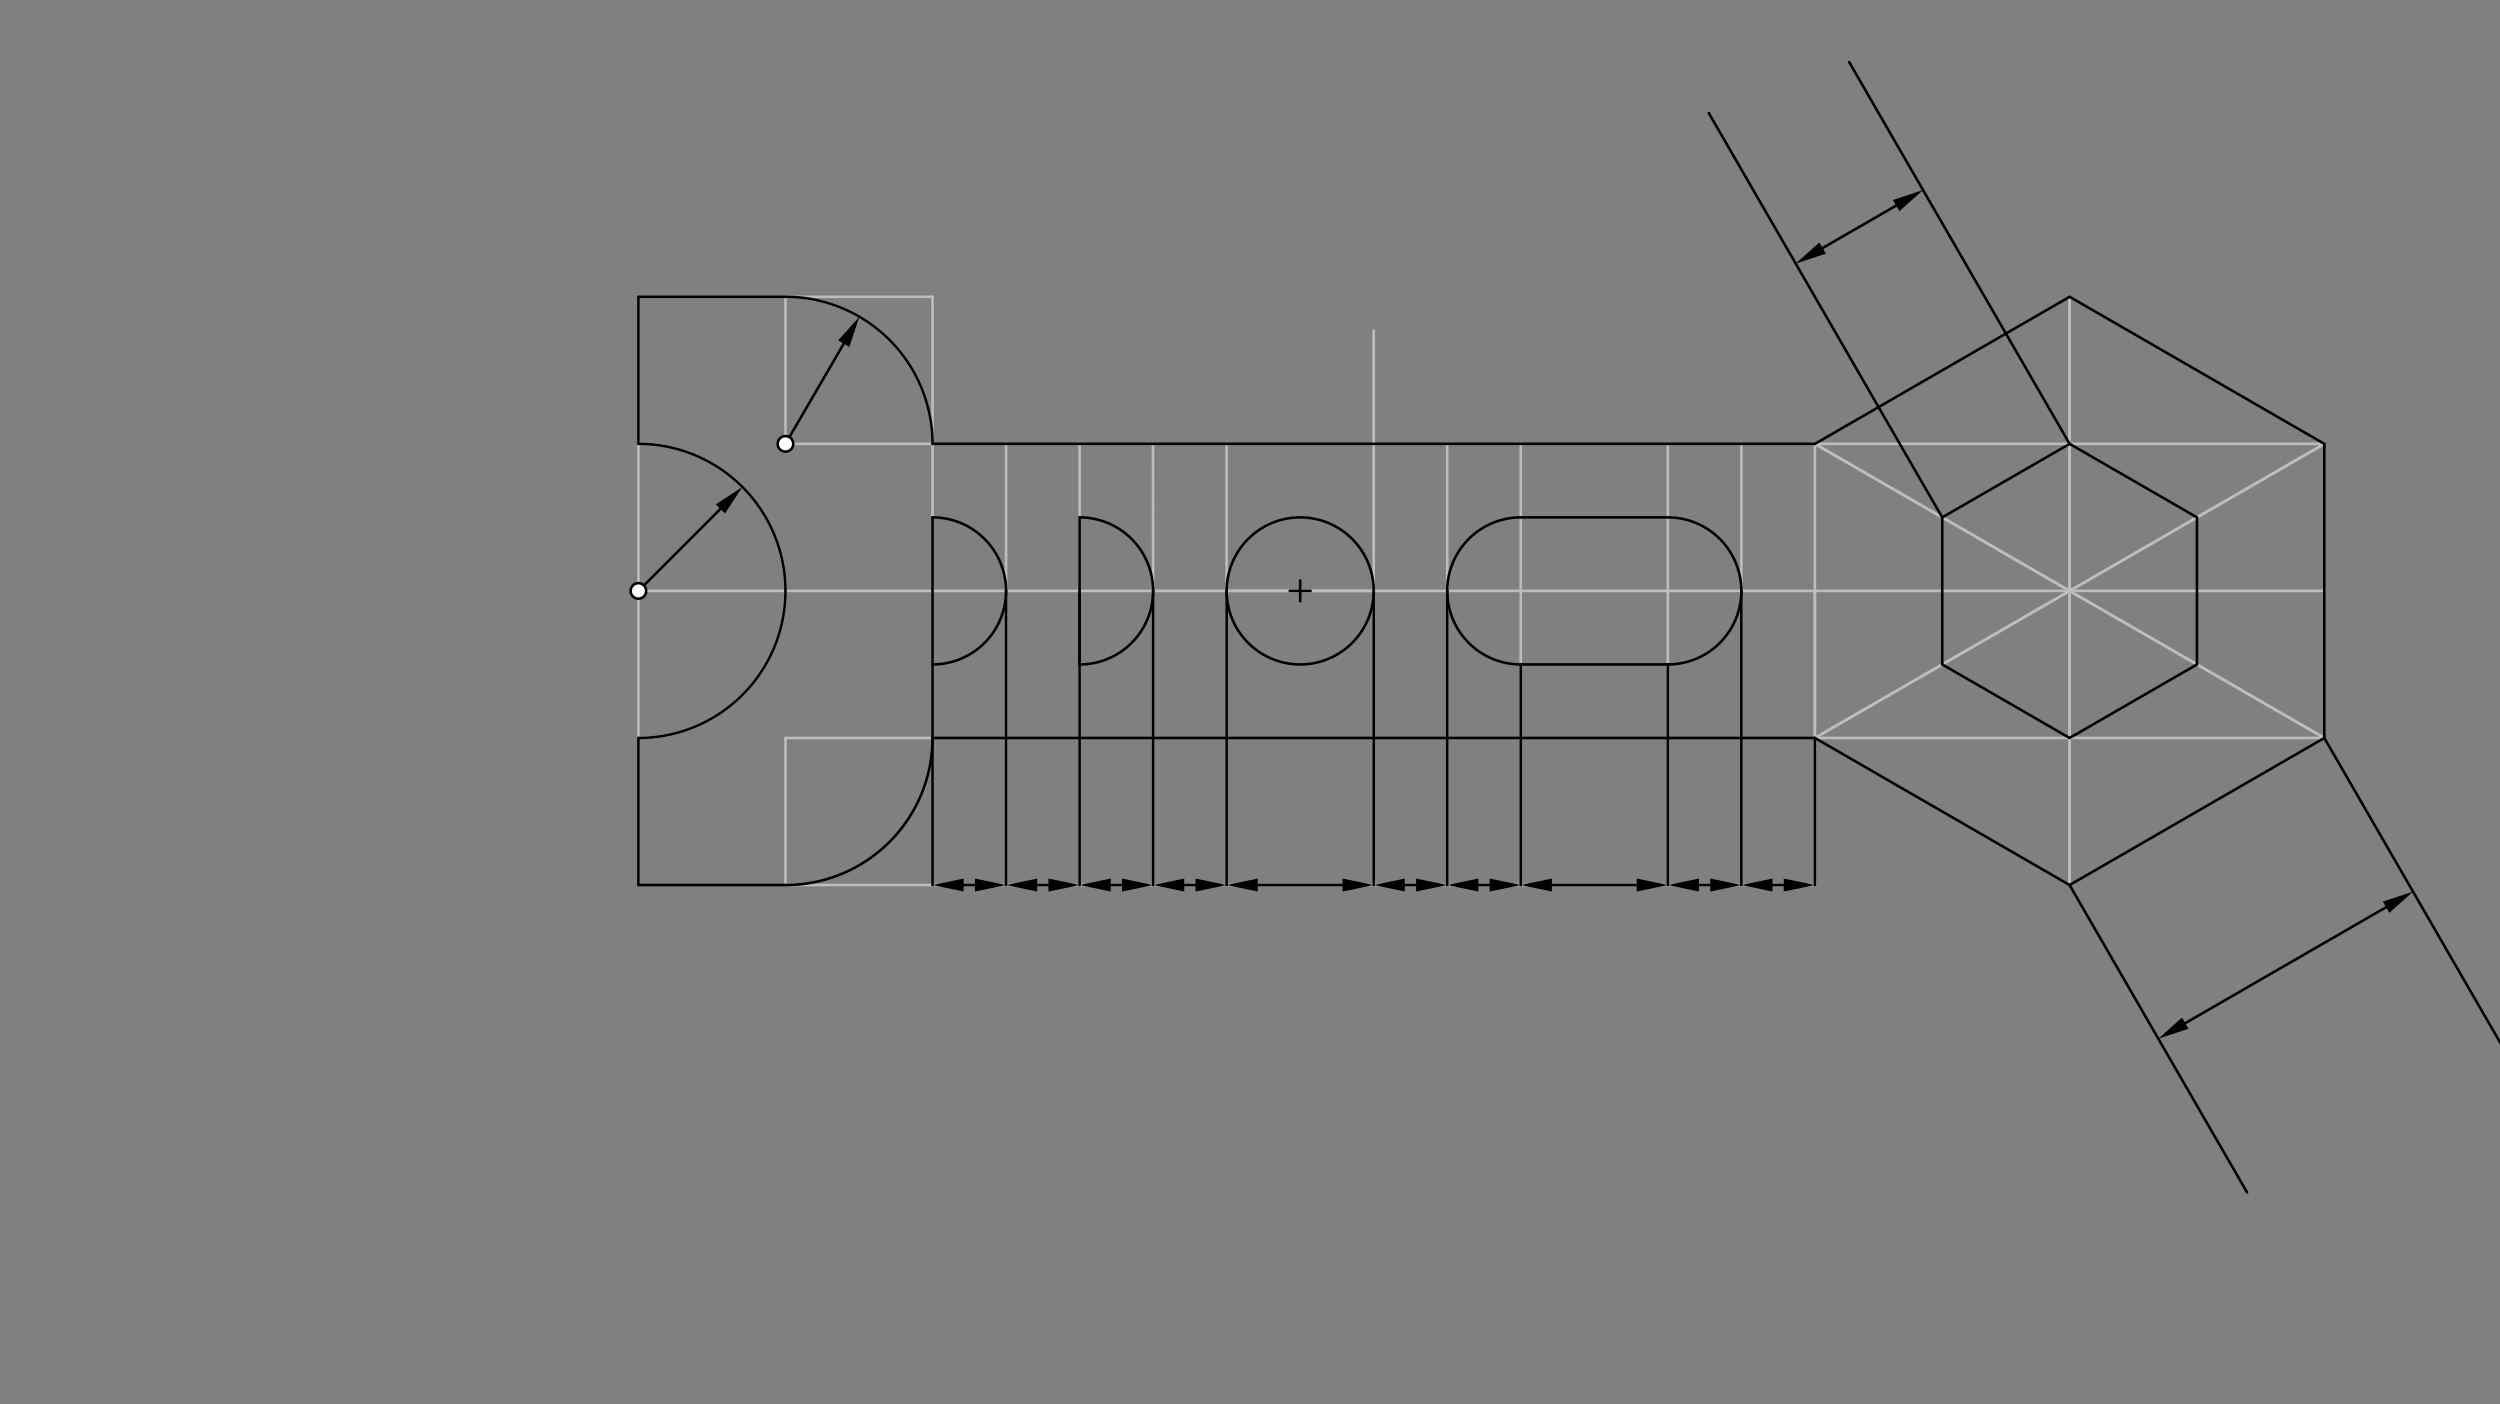 <svg xmlns="http://www.w3.org/2000/svg" class="svg--816" height="100%" preserveAspectRatio="xMidYMid meet" viewBox="0 0 963.78 541.417" width="100%"><rect x="0" y="0" width="963.78" height="541.417" fill="#808080" stroke="none"/><defs><marker id="marker-arrow" markerHeight="16" markerUnits="userSpaceOnUse" markerWidth="24" orient="auto-start-reverse" refX="24" refY="4" viewBox="0 0 24 8"><path d="M 0 0 L 24 4 L 0 8 z" stroke="inherit"></path></marker></defs><g class="aux-layer--949"><g class="element--733"><line stroke="#BDBDBD" stroke-dasharray="none" stroke-linecap="round" stroke-width="1" x1="359.5" x2="359.5" y1="171.114" y2="114.421"></line></g><g class="element--733"><line stroke="#BDBDBD" stroke-dasharray="none" stroke-linecap="round" stroke-width="1" x1="359.5" x2="302.807" y1="114.421" y2="114.421"></line></g><g class="element--733"><line stroke="#BDBDBD" stroke-dasharray="none" stroke-linecap="round" stroke-width="1" x1="302.807" x2="302.807" y1="114.421" y2="171.114"></line></g><g class="element--733"><line stroke="#BDBDBD" stroke-dasharray="none" stroke-linecap="round" stroke-width="1" x1="302.807" x2="359.5" y1="171.114" y2="171.114"></line></g><g class="element--733"><path d="M 359.5 171.114 A 56.693 56.693 0 0 0 302.807 114.421" fill="none" stroke="#BDBDBD" stroke-dasharray="none" stroke-linecap="round" stroke-width="1"></path></g><g class="element--733"><line stroke="#BDBDBD" stroke-dasharray="none" stroke-linecap="round" stroke-width="1" x1="246.114" x2="246.114" y1="114.421" y2="341.193"></line></g><g class="element--733"><path d="M 246.114 171.114 A 56.693 56.693 0 0 1 246.114 284.5" fill="none" stroke="#BDBDBD" stroke-dasharray="none" stroke-linecap="round" stroke-width="1"></path></g><g class="element--733"><line stroke="#BDBDBD" stroke-dasharray="none" stroke-linecap="round" stroke-width="1" x1="302.807" x2="302.807" y1="341.193" y2="284.5"></line></g><g class="element--733"><line stroke="#BDBDBD" stroke-dasharray="none" stroke-linecap="round" stroke-width="1" x1="302.807" x2="359.5" y1="284.5" y2="284.5"></line></g><g class="element--733"><line stroke="#BDBDBD" stroke-dasharray="none" stroke-linecap="round" stroke-width="1" x1="359.5" x2="359.5" y1="284.5" y2="341.193"></line></g><g class="element--733"><line stroke="#BDBDBD" stroke-dasharray="none" stroke-linecap="round" stroke-width="1" x1="302.807" x2="359.5" y1="341.193" y2="341.193"></line></g><g class="element--733"><line stroke="#BDBDBD" stroke-dasharray="none" stroke-linecap="round" stroke-width="1" x1="699.657" x2="896.047" y1="171.114" y2="171.114"></line></g><g class="element--733"><line stroke="#BDBDBD" stroke-dasharray="none" stroke-linecap="round" stroke-width="1" x1="699.657" x2="896.047" y1="284.5" y2="284.5"></line></g><g class="element--733"><line stroke="#BDBDBD" stroke-dasharray="none" stroke-linecap="round" stroke-width="1" x1="699.657" x2="699.657" y1="284.5" y2="171.114"></line></g><g class="element--733"><line stroke="#BDBDBD" stroke-dasharray="none" stroke-linecap="round" stroke-width="1" x1="699.657" x2="896.047" y1="171.114" y2="284.5"></line></g><g class="element--733"><line stroke="#BDBDBD" stroke-dasharray="none" stroke-linecap="round" stroke-width="1" x1="896.047" x2="699.657" y1="171.114" y2="284.5"></line></g><g class="element--733"><line stroke="#BDBDBD" stroke-dasharray="none" stroke-linecap="round" stroke-width="1" x1="699.657" x2="896.047" y1="227.807" y2="227.807"></line></g><g class="element--733"><line stroke="#BDBDBD" stroke-dasharray="none" stroke-linecap="round" stroke-width="1" x1="797.852" x2="797.852" y1="114.421" y2="341.193"></line></g><g class="element--733"><line stroke="#BDBDBD" stroke-dasharray="none" stroke-linecap="round" stroke-width="1" x1="699.657" x2="797.852" y1="284.5" y2="227.807"></line></g><g class="element--733"><line stroke="#BDBDBD" stroke-dasharray="none" stroke-linecap="round" stroke-width="1" x1="797.852" x2="896.047" y1="227.807" y2="284.5"></line></g><g class="element--733"><line stroke="#BDBDBD" stroke-dasharray="none" stroke-linecap="round" stroke-width="1" x1="797.852" x2="797.852" y1="227.807" y2="341.193"></line></g><g class="element--733"><line stroke="#BDBDBD" stroke-dasharray="none" stroke-linecap="round" stroke-width="1" x1="797.852" x2="896.047" y1="227.807" y2="171.114"></line></g><g class="element--733"><line stroke="#BDBDBD" stroke-dasharray="none" stroke-linecap="round" stroke-width="1" x1="797.852" x2="797.852" y1="227.807" y2="114.421"></line></g><g class="element--733"><line stroke="#BDBDBD" stroke-dasharray="none" stroke-linecap="round" stroke-width="1" x1="797.852" x2="699.657" y1="227.807" y2="171.114"></line></g><g class="element--733"><line stroke="#BDBDBD" stroke-dasharray="none" stroke-linecap="round" stroke-width="1" x1="359.5" x2="359.5" y1="171.114" y2="284.5"></line></g><g class="element--733"><line stroke="#BDBDBD" stroke-dasharray="none" stroke-linecap="round" stroke-width="1" x1="359.5" x2="699.657" y1="227.807" y2="227.807"></line></g><g class="element--733"><line stroke="#BDBDBD" stroke-dasharray="none" stroke-linecap="round" stroke-width="1" x1="359.5" x2="387.846" y1="341.193" y2="341.193"></line></g><g class="element--733"><line stroke="#BDBDBD" stroke-dasharray="none" stroke-linecap="round" stroke-width="1" x1="387.846" x2="387.846" y1="341.193" y2="227.807"></line></g><g class="element--733"><line stroke="#BDBDBD" stroke-dasharray="none" stroke-linecap="round" stroke-width="1" x1="387.846" x2="416.193" y1="341.193" y2="341.193"></line></g><g class="element--733"><line stroke="#BDBDBD" stroke-dasharray="none" stroke-linecap="round" stroke-width="1" x1="416.193" x2="416.193" y1="341.193" y2="227.807"></line></g><g class="element--733"><line stroke="#BDBDBD" stroke-dasharray="none" stroke-linecap="round" stroke-width="1" x1="416.193" x2="444.539" y1="341.193" y2="341.193"></line></g><g class="element--733"><line stroke="#BDBDBD" stroke-dasharray="none" stroke-linecap="round" stroke-width="1" x1="444.539" x2="444.539" y1="341.193" y2="227.807"></line></g><g class="element--733"><line stroke="#BDBDBD" stroke-dasharray="none" stroke-linecap="round" stroke-width="1" x1="416.193" x2="416.193" y1="227.807" y2="171.114"></line></g><g class="element--733"><line stroke="#BDBDBD" stroke-dasharray="none" stroke-linecap="round" stroke-width="1" x1="444.539" x2="472.886" y1="341.193" y2="341.193"></line></g><g class="element--733"><line stroke="#BDBDBD" stroke-dasharray="none" stroke-linecap="round" stroke-width="1" x1="472.886" x2="472.886" y1="341.193" y2="227.807"></line></g><g class="element--733"><line stroke="#BDBDBD" stroke-dasharray="none" stroke-linecap="round" stroke-width="1" x1="472.886" x2="529.579" y1="341.193" y2="341.193"></line></g><g class="element--733"><line stroke="#BDBDBD" stroke-dasharray="none" stroke-linecap="round" stroke-width="1" x1="529.579" x2="529.579" y1="341.193" y2="127.5"></line></g><g class="element--733"><line stroke="#BDBDBD" stroke-dasharray="none" stroke-linecap="round" stroke-width="1" x1="472.886" x2="529.579" y1="227.807" y2="227.807"></line></g><g class="element--733"><line stroke="#BDBDBD" stroke-dasharray="none" stroke-linecap="round" stroke-width="1" x1="529.579" x2="557.925" y1="341.193" y2="341.193"></line></g><g class="element--733"><line stroke="#BDBDBD" stroke-dasharray="none" stroke-linecap="round" stroke-width="1" x1="557.925" x2="557.925" y1="341.193" y2="227.807"></line></g><g class="element--733"><line stroke="#BDBDBD" stroke-dasharray="none" stroke-linecap="round" stroke-width="1" x1="557.925" x2="586.272" y1="341.193" y2="341.193"></line></g><g class="element--733"><line stroke="#BDBDBD" stroke-dasharray="none" stroke-linecap="round" stroke-width="1" x1="586.272" x2="586.272" y1="341.193" y2="227.807"></line></g><g class="element--733"><line stroke="#BDBDBD" stroke-dasharray="none" stroke-linecap="round" stroke-width="1" x1="586.272" x2="642.965" y1="341.193" y2="341.193"></line></g><g class="element--733"><line stroke="#BDBDBD" stroke-dasharray="none" stroke-linecap="round" stroke-width="1" x1="642.965" x2="642.965" y1="341.193" y2="227.807"></line></g><g class="element--733"><line stroke="#BDBDBD" stroke-dasharray="none" stroke-linecap="round" stroke-width="1" x1="642.965" x2="671.311" y1="341.193" y2="341.193"></line></g><g class="element--733"><line stroke="#BDBDBD" stroke-dasharray="none" stroke-linecap="round" stroke-width="1" x1="671.311" x2="671.311" y1="341.193" y2="227.807"></line></g><g class="element--733"><line stroke="#BDBDBD" stroke-dasharray="none" stroke-linecap="round" stroke-width="1" x1="671.311" x2="699.657" y1="341.193" y2="341.193"></line></g><g class="element--733"><line stroke="#BDBDBD" stroke-dasharray="none" stroke-linecap="round" stroke-width="1" x1="699.657" x2="699.657" y1="341.193" y2="227.807"></line></g><g class="element--733"><line stroke="#BDBDBD" stroke-dasharray="none" stroke-linecap="round" stroke-width="1" x1="557.925" x2="557.925" y1="227.807" y2="171.114"></line></g><g class="element--733"><line stroke="#BDBDBD" stroke-dasharray="none" stroke-linecap="round" stroke-width="1" x1="586.272" x2="586.272" y1="227.807" y2="171.114"></line></g><g class="element--733"><line stroke="#BDBDBD" stroke-dasharray="none" stroke-linecap="round" stroke-width="1" x1="642.965" x2="642.965" y1="227.807" y2="171.114"></line></g><g class="element--733"><line stroke="#BDBDBD" stroke-dasharray="none" stroke-linecap="round" stroke-width="1" x1="671.311" x2="671.311" y1="227.807" y2="171.114"></line></g><g class="element--733"><line stroke="#BDBDBD" stroke-dasharray="none" stroke-linecap="round" stroke-width="1" x1="387.846" x2="387.846" y1="227.807" y2="171.114"></line></g><g class="element--733"><line stroke="#BDBDBD" stroke-dasharray="none" stroke-linecap="round" stroke-width="1" x1="444.539" x2="444.5" y1="227.807" y2="171.114"></line></g><g class="element--733"><line stroke="#BDBDBD" stroke-dasharray="none" stroke-linecap="round" stroke-width="1" x1="472.886" x2="472.886" y1="227.807" y2="171.114"></line></g><g class="element--733"><line stroke="#BDBDBD" stroke-dasharray="none" stroke-linecap="round" stroke-width="1" x1="246.114" x2="359.5" y1="227.807" y2="227.807"></line></g></g><g class="main-layer--75a"><g class="element--733"><line stroke="#000000" stroke-dasharray="none" stroke-linecap="round" stroke-width="1" x1="359.5" x2="699.657" y1="284.5" y2="284.5"></line></g><g class="element--733"><line stroke="#000000" stroke-dasharray="none" stroke-linecap="round" stroke-width="1" x1="699.657" x2="797.852" y1="284.5" y2="341.193"></line></g><g class="element--733"><line stroke="#000000" stroke-dasharray="none" stroke-linecap="round" stroke-width="1" x1="797.852" x2="896.047" y1="341.193" y2="284.5"></line></g><g class="element--733"><line stroke="#000000" stroke-dasharray="none" stroke-linecap="round" stroke-width="1" x1="896.047" x2="896.047" y1="284.5" y2="171.114"></line></g><g class="element--733"><line stroke="#000000" stroke-dasharray="none" stroke-linecap="round" stroke-width="1" x1="896.047" x2="797.852" y1="171.114" y2="114.421"></line></g><g class="element--733"><line stroke="#000000" stroke-dasharray="none" stroke-linecap="round" stroke-width="1" x1="797.852" x2="699.657" y1="114.421" y2="171.114"></line></g><g class="element--733"><line stroke="#000000" stroke-dasharray="none" stroke-linecap="round" stroke-width="1" x1="699.657" x2="359.5" y1="171.114" y2="171.114"></line></g><g class="element--733"><path d="M 359.5 171.114 A 56.693 56.693 0 0 0 302.807 114.421" fill="none" stroke="#000000" stroke-dasharray="none" stroke-linecap="round" stroke-width="1"></path></g><g class="element--733"><line stroke="#000000" stroke-dasharray="none" stroke-linecap="round" stroke-width="1" x1="302.807" x2="246.114" y1="114.421" y2="114.421"></line></g><g class="element--733"><line stroke="#000000" stroke-dasharray="none" stroke-linecap="round" stroke-width="1" x1="246.114" x2="246.114" y1="114.421" y2="171.114"></line></g><g class="element--733"><path d="M 246.114 171.114 A 56.693 56.693 0 0 1 246.114 284.5" fill="none" stroke="#000000" stroke-dasharray="none" stroke-linecap="round" stroke-width="1"></path></g><g class="element--733"><line stroke="#000000" stroke-dasharray="none" stroke-linecap="round" stroke-width="1" x1="246.114" x2="246.114" y1="284.5" y2="341.193"></line></g><g class="element--733"><line stroke="#000000" stroke-dasharray="none" stroke-linecap="round" stroke-width="1" x1="246.114" x2="302.807" y1="341.193" y2="341.193"></line></g><g class="element--733"><path d="M 359.5 284.5 A 56.693 56.693 0 0 1 302.807 341.193" fill="none" stroke="#000000" stroke-dasharray="none" stroke-linecap="round" stroke-width="1"></path></g><g class="element--733"><line stroke="#000000" stroke-dasharray="none" stroke-linecap="round" stroke-width="1" x1="748.755" x2="797.852" y1="256.154" y2="284.5"></line></g><g class="element--733"><line stroke="#000000" stroke-dasharray="none" stroke-linecap="round" stroke-width="1" x1="797.852" x2="846.95" y1="284.5" y2="256.154"></line></g><g class="element--733"><line stroke="#000000" stroke-dasharray="none" stroke-linecap="round" stroke-width="1" x1="846.95" x2="846.95" y1="256.154" y2="199.461"></line></g><g class="element--733"><line stroke="#000000" stroke-dasharray="none" stroke-linecap="round" stroke-width="1" x1="846.95" x2="797.852" y1="199.461" y2="171.114"></line></g><g class="element--733"><line stroke="#000000" stroke-dasharray="none" stroke-linecap="round" stroke-width="1" x1="797.852" x2="748.755" y1="171.114" y2="199.461"></line></g><g class="element--733"><line stroke="#000000" stroke-dasharray="none" stroke-linecap="round" stroke-width="1" x1="748.755" x2="748.755" y1="199.461" y2="256.154"></line></g><g class="element--733"><path d="M 387.846 227.807 A 28.346 28.346 0 0 1 359.5 256.154" fill="none" stroke="#000000" stroke-dasharray="none" stroke-linecap="round" stroke-width="1"></path></g><g class="element--733"><path d="M 387.846 227.807 A 28.346 28.346 0 0 0 359.5 199.461" fill="none" stroke="#000000" stroke-dasharray="none" stroke-linecap="round" stroke-width="1"></path></g><g class="element--733"><line stroke="#000000" stroke-dasharray="none" stroke-linecap="round" stroke-width="1" x1="359.5" x2="359.5" y1="199.461" y2="256.154"></line></g><g class="element--733"><path d="M 444.539 227.807 A 28.346 28.346 0 0 1 416.193 256.154" fill="none" stroke="#000000" stroke-dasharray="none" stroke-linecap="round" stroke-width="1"></path></g><g class="element--733"><path d="M 444.539 227.807 A 28.346 28.346 0 0 0 416.193 199.461" fill="none" stroke="#000000" stroke-dasharray="none" stroke-linecap="round" stroke-width="1"></path></g><g class="element--733"><line stroke="#000000" stroke-dasharray="none" stroke-linecap="round" stroke-width="1" x1="416.193" x2="416.193" y1="199.461" y2="256.154"></line></g><g class="element--733"><g class="center--a87"><line x1="497.232" y1="227.807" x2="505.232" y2="227.807" stroke="#000000" stroke-width="1" stroke-linecap="round"></line><line x1="501.232" y1="223.807" x2="501.232" y2="231.807" stroke="#000000" stroke-width="1" stroke-linecap="round"></line><circle class="hit--87b" cx="501.232" cy="227.807" r="4" stroke="none" fill="transparent"></circle></g><circle cx="501.232" cy="227.807" fill="none" r="28.346" stroke="#000000" stroke-dasharray="none" stroke-width="1"></circle></g><g class="element--733"><path d="M 557.925 227.807 A 28.346 28.346 0 0 0 586.272 256.154" fill="none" stroke="#000000" stroke-dasharray="none" stroke-linecap="round" stroke-width="1"></path></g><g class="element--733"><path d="M 557.925 227.807 A 28.346 28.346 0 0 1 586.272 199.461" fill="none" stroke="#000000" stroke-dasharray="none" stroke-linecap="round" stroke-width="1"></path></g><g class="element--733"><line stroke="#000000" stroke-dasharray="none" stroke-linecap="round" stroke-width="1" x1="586.272" x2="642.965" y1="256.154" y2="256.154"></line></g><g class="element--733"><line stroke="#000000" stroke-dasharray="none" stroke-linecap="round" stroke-width="1" x1="586.272" x2="642.965" y1="199.461" y2="199.461"></line></g><g class="element--733"><path d="M 671.311 227.807 A 28.346 28.346 0 0 1 642.965 256.154" fill="none" stroke="#000000" stroke-dasharray="none" stroke-linecap="round" stroke-width="1"></path></g><g class="element--733"><path d="M 671.311 227.807 A 28.346 28.346 0 0 0 642.965 199.461" fill="none" stroke="#000000" stroke-dasharray="none" stroke-linecap="round" stroke-width="1"></path></g><g class="element--733"><line stroke="#000000" stroke-dasharray="none" stroke-linecap="round" stroke-width="1" x1="359.5" x2="359.5" y1="341.193" y2="256.154"></line></g><g class="element--733"><line stroke="#000000" stroke-dasharray="none" stroke-linecap="round" stroke-width="1" x1="387.846" x2="387.846" y1="227.807" y2="341.193"></line></g><g class="element--733"><line stroke="#000000" stroke-dasharray="none" stroke-linecap="round" stroke-width="1" x1="444.539" x2="444.539" y1="227.769" y2="341.193"></line></g><g class="element--733"><line stroke="#000000" stroke-dasharray="none" stroke-linecap="round" stroke-width="1" x1="416.193" x2="416.193" y1="341.193" y2="227.807"></line></g><g class="element--733"><line stroke="#000000" stroke-dasharray="none" stroke-linecap="round" stroke-width="1" x1="472.886" x2="472.886" y1="341.193" y2="227.807"></line></g><g class="element--733"><line stroke="#000000" stroke-dasharray="none" stroke-linecap="round" stroke-width="1" x1="529.579" x2="529.579" y1="341.193" y2="227.807"></line></g><g class="element--733"><line stroke="#000000" stroke-dasharray="none" stroke-linecap="round" stroke-width="1" x1="557.925" x2="557.925" y1="341.193" y2="227.807"></line></g><g class="element--733"><line stroke="#000000" stroke-dasharray="none" stroke-linecap="round" stroke-width="1" x1="586.272" x2="586.272" y1="341.193" y2="256.154"></line></g><g class="element--733"><line stroke="#000000" stroke-dasharray="none" stroke-linecap="round" stroke-width="1" x1="642.965" x2="642.965" y1="341.193" y2="256.154"></line></g><g class="element--733"><line stroke="#000000" stroke-dasharray="none" stroke-linecap="round" stroke-width="1" x1="671.311" x2="671.311" y1="341.193" y2="227.807"></line></g><g class="element--733"><line stroke="#000000" stroke-dasharray="none" stroke-linecap="round" stroke-width="1" x1="699.657" x2="699.657" y1="341.193" y2="284.5"></line></g><g class="element--733"><line stroke="#000000" stroke-dasharray="none" stroke-linecap="round" stroke-width="1" x1="371.5" x2="375.846" y1="341.193" y2="341.193"></line><path d="M359.5,341.193 l12,2.5 l0,-5 z" fill="#000000" stroke="#000000" stroke-width="0" transform="rotate(0, 359.5, 341.193)"></path><path d="M387.846,341.193 l12,2.5 l0,-5 z" fill="#000000" stroke="#000000" stroke-width="0" transform="rotate(180, 387.846, 341.193)"></path></g><g class="element--733"><line stroke="#000000" stroke-dasharray="none" stroke-linecap="round" stroke-width="1" x1="399.846" x2="404.193" y1="341.193" y2="341.193"></line><path d="M387.846,341.193 l12,2.5 l0,-5 z" fill="#000000" stroke="#000000" stroke-width="0" transform="rotate(0, 387.846, 341.193)"></path><path d="M416.193,341.193 l12,2.5 l0,-5 z" fill="#000000" stroke="#000000" stroke-width="0" transform="rotate(180, 416.193, 341.193)"></path></g><g class="element--733"><line stroke="#000000" stroke-dasharray="none" stroke-linecap="round" stroke-width="1" x1="428.193" x2="432.539" y1="341.193" y2="341.193"></line><path d="M416.193,341.193 l12,2.5 l0,-5 z" fill="#000000" stroke="#000000" stroke-width="0" transform="rotate(0, 416.193, 341.193)"></path><path d="M444.539,341.193 l12,2.5 l0,-5 z" fill="#000000" stroke="#000000" stroke-width="0" transform="rotate(180, 444.539, 341.193)"></path></g><g class="element--733"><line stroke="#000000" stroke-dasharray="none" stroke-linecap="round" stroke-width="1" x1="456.539" x2="460.886" y1="341.193" y2="341.193"></line><path d="M444.539,341.193 l12,2.5 l0,-5 z" fill="#000000" stroke="#000000" stroke-width="0" transform="rotate(0, 444.539, 341.193)"></path><path d="M472.886,341.193 l12,2.5 l0,-5 z" fill="#000000" stroke="#000000" stroke-width="0" transform="rotate(180, 472.886, 341.193)"></path></g><g class="element--733"><line stroke="#000000" stroke-dasharray="none" stroke-linecap="round" stroke-width="1" x1="484.886" x2="517.579" y1="341.193" y2="341.193"></line><path d="M472.886,341.193 l12,2.5 l0,-5 z" fill="#000000" stroke="#000000" stroke-width="0" transform="rotate(0, 472.886, 341.193)"></path><path d="M529.579,341.193 l12,2.5 l0,-5 z" fill="#000000" stroke="#000000" stroke-width="0" transform="rotate(180, 529.579, 341.193)"></path></g><g class="element--733"><line stroke="#000000" stroke-dasharray="none" stroke-linecap="round" stroke-width="1" x1="541.579" x2="545.925" y1="341.193" y2="341.193"></line><path d="M529.579,341.193 l12,2.5 l0,-5 z" fill="#000000" stroke="#000000" stroke-width="0" transform="rotate(0, 529.579, 341.193)"></path><path d="M557.925,341.193 l12,2.5 l0,-5 z" fill="#000000" stroke="#000000" stroke-width="0" transform="rotate(180, 557.925, 341.193)"></path></g><g class="element--733"><line stroke="#000000" stroke-dasharray="none" stroke-linecap="round" stroke-width="1" x1="569.925" x2="574.272" y1="341.193" y2="341.193"></line><path d="M557.925,341.193 l12,2.5 l0,-5 z" fill="#000000" stroke="#000000" stroke-width="0" transform="rotate(0, 557.925, 341.193)"></path><path d="M586.272,341.193 l12,2.5 l0,-5 z" fill="#000000" stroke="#000000" stroke-width="0" transform="rotate(180, 586.272, 341.193)"></path></g><g class="element--733"><line stroke="#000000" stroke-dasharray="none" stroke-linecap="round" stroke-width="1" x1="598.272" x2="630.965" y1="341.193" y2="341.193"></line><path d="M586.272,341.193 l12,2.5 l0,-5 z" fill="#000000" stroke="#000000" stroke-width="0" transform="rotate(0, 586.272, 341.193)"></path><path d="M642.965,341.193 l12,2.5 l0,-5 z" fill="#000000" stroke="#000000" stroke-width="0" transform="rotate(180, 642.965, 341.193)"></path></g><g class="element--733"><line stroke="#000000" stroke-dasharray="none" stroke-linecap="round" stroke-width="1" x1="654.965" x2="659.311" y1="341.193" y2="341.193"></line><path d="M642.965,341.193 l12,2.5 l0,-5 z" fill="#000000" stroke="#000000" stroke-width="0" transform="rotate(0, 642.965, 341.193)"></path><path d="M671.311,341.193 l12,2.5 l0,-5 z" fill="#000000" stroke="#000000" stroke-width="0" transform="rotate(180, 671.311, 341.193)"></path></g><g class="element--733"><line stroke="#000000" stroke-dasharray="none" stroke-linecap="round" stroke-width="1" x1="683.311" x2="687.657" y1="341.193" y2="341.193"></line><path d="M671.311,341.193 l12,2.5 l0,-5 z" fill="#000000" stroke="#000000" stroke-width="0" transform="rotate(0, 671.311, 341.193)"></path><path d="M699.657,341.193 l12,2.5 l0,-5 z" fill="#000000" stroke="#000000" stroke-width="0" transform="rotate(180, 699.657, 341.193)"></path></g><g class="element--733"><line stroke="#000000" stroke-dasharray="none" stroke-linecap="round" stroke-width="1" x1="246.114" x2="277.717" y1="227.807" y2="196.204"></line><path d="M286.202,187.719 l12,2.5 l0,-5 z" fill="#000000" stroke="#000000" stroke-width="0" transform="rotate(135, 286.202, 187.719)"></path></g><g class="element--733"><line stroke="#000000" stroke-dasharray="none" stroke-linecap="round" stroke-width="1" x1="302.807" x2="325.277" y1="171.114" y2="132.48"></line><path d="M331.31,122.107 l12,2.5 l0,-5 z" fill="#000000" stroke="#000000" stroke-width="0" transform="rotate(120.183, 331.31, 122.107)"></path></g><g class="element--733"><line stroke="#000000" stroke-dasharray="none" stroke-linecap="round" stroke-width="1" x1="748.755" x2="658.756" y1="199.461" y2="43.578"></line></g><g class="element--733"><line stroke="#000000" stroke-dasharray="none" stroke-linecap="round" stroke-width="1" x1="797.852" x2="712.895" y1="171.114" y2="23.963"></line></g><g class="element--733"><line stroke="#000000" stroke-dasharray="none" stroke-linecap="round" stroke-width="1" x1="702.654" x2="730.967" y1="95.612" y2="79.266"></line><path d="M692.262,101.612 l12,2.5 l0,-5 z" fill="#000000" stroke="#000000" stroke-width="0" transform="rotate(330, 692.262, 101.612)"></path><path d="M741.36,73.266 l12,2.5 l0,-5 z" fill="#000000" stroke="#000000" stroke-width="0" transform="rotate(150, 741.36, 73.266)"></path></g><g class="element--733"><line stroke="#000000" stroke-dasharray="none" stroke-linecap="round" stroke-width="1" x1="797.852" x2="866.261" y1="341.193" y2="459.68"></line></g><g class="element--733"><line stroke="#000000" stroke-dasharray="none" stroke-linecap="round" stroke-width="1" x1="896.047" x2="964.305" y1="284.5" y2="402.726"></line></g><g class="element--733"><line stroke="#000000" stroke-dasharray="none" stroke-linecap="round" stroke-width="1" x1="842.449" x2="919.859" y1="394.436" y2="349.743"></line><path d="M832.057,400.436 l12,2.5 l0,-5 z" fill="#000000" stroke="#000000" stroke-width="0" transform="rotate(330, 832.057, 400.436)"></path><path d="M930.252,343.743 l12,2.5 l0,-5 z" fill="#000000" stroke="#000000" stroke-width="0" transform="rotate(150, 930.252, 343.743)"></path></g><g class="element--733"><circle cx="246.114" cy="227.807" r="3" stroke="#000000" stroke-width="1" fill="#ffffff"></circle>}</g><g class="element--733"><circle cx="302.807" cy="171.114" r="3" stroke="#000000" stroke-width="1" fill="#ffffff"></circle>}</g></g><g class="snaps-layer--ac6"></g><g class="temp-layer--52d"></g></svg>